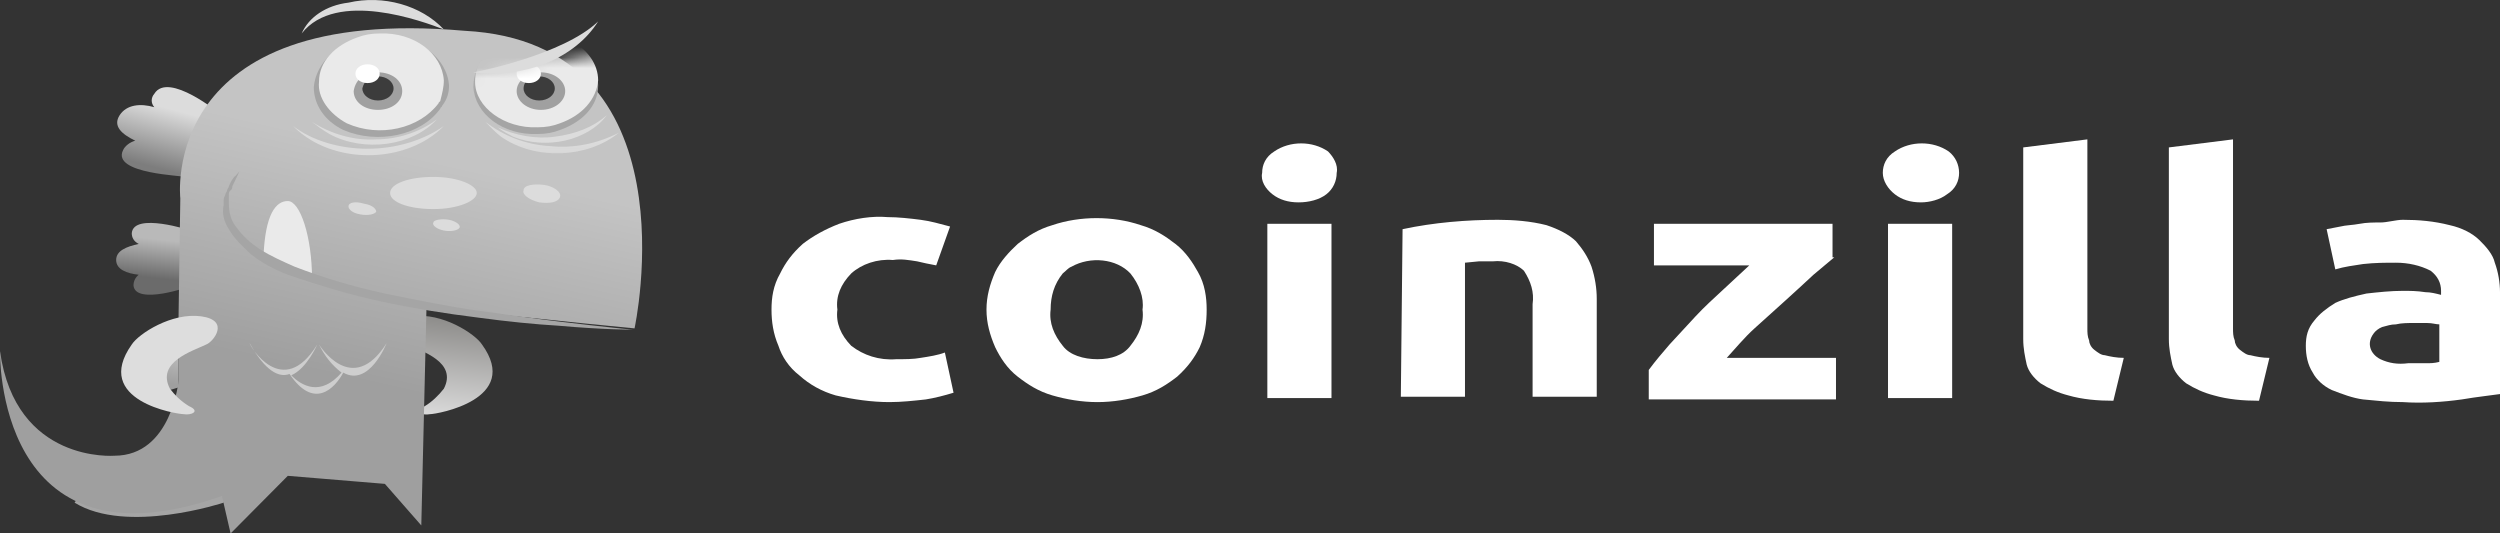 <svg width="239" height="51" viewBox="0 0 239 51" fill="none" xmlns="http://www.w3.org/2000/svg">
<rect x="0" y="0" width="239" height="51" fill="#333333" stroke="none"/>
<path d="M12.763 27.292C12.763 26.908 12.929 26.523 13.26 26.267C12.1 26.139 11.105 25.754 11.105 24.857C11.105 23.96 12.1 23.576 13.26 23.32C12.763 23.063 12.597 22.679 12.597 22.294C12.763 20.244 18.232 22.038 18.232 22.038V23.576V23.704V25.498V25.754V27.292C18.232 27.42 12.929 29.214 12.763 27.292Z" fill="url(#paint0_linear_3079_8334)"/>
<path d="M13.426 36.903C13.426 36.647 13.591 36.391 13.757 36.263C12.929 36.135 12.266 35.878 12.266 35.237C12.266 34.597 12.929 34.34 13.757 34.212C13.426 34.084 13.26 33.828 13.26 33.572C13.26 32.162 17.072 33.443 17.072 33.443V34.597V35.878V37.032C17.072 37.032 13.426 38.313 13.426 36.903Z" fill="url(#paint1_linear_3079_8334)"/>
<path d="M11.768 14.349C11.934 13.964 12.431 13.58 12.929 13.452C11.603 12.811 10.774 12.042 11.437 11.017C12.1 9.992 13.426 9.864 14.752 10.248C14.42 9.864 14.42 9.351 14.752 8.967C16.078 6.788 21.05 10.889 21.05 10.889L20.055 12.683L19.89 12.939L18.73 14.99L18.564 15.246L17.569 16.912C17.735 16.784 10.608 16.656 11.768 14.349Z" fill="url(#paint2_linear_3079_8334)"/>
<path d="M21.382 48.053C21.382 48.053 12.1 51.128 7.128 48.053L8.62 46.002H19.558C19.724 46.002 22.21 46.387 22.21 46.387L21.382 48.053Z" fill="#A5A5A5"/>
<path d="M38.95 32.931C40.276 33.572 43.757 34.597 42.431 37.16C41.933 37.8 41.27 38.441 40.608 38.826C39.447 39.467 40.442 39.723 41.105 39.595C41.768 39.595 49.889 38.185 46.077 32.931C45.414 31.906 42.265 29.855 39.447 30.24C36.63 30.624 38.287 32.675 38.95 32.931Z" fill="url(#paint3_linear_3079_8334)"/>
<path d="M17.072 34.34V36.391C17.072 36.391 16.409 43.567 10.94 43.567C10.94 43.567 1.493 44.336 0.001 33.572C0.001 33.572 -0.496 55.101 21.216 47.412L22.044 51L27.514 45.489L36.795 46.258L40.276 50.231L40.773 29.343C40.773 29.343 57.679 31.137 60.662 31.393C60.662 31.393 66.629 4.097 44.42 2.944C15.083 0.381 17.238 18.962 17.238 18.962L17.072 30.111V34.34Z" fill="url(#paint4_linear_3079_8334)"/>
<path d="M25.194 24.473C25.36 20.5 26.354 19.219 27.514 19.219C28.674 19.219 29.835 22.551 29.835 26.78L25.194 24.473Z" fill="#EAEAEA"/>
<path d="M37.293 18.45C37.293 19.347 39.116 19.988 41.437 19.988C43.757 19.988 45.58 19.219 45.58 18.45C45.58 17.681 43.757 16.912 41.437 16.912C39.116 16.912 37.293 17.553 37.293 18.45Z" fill="#DCDCDC"/>
<path d="M50.055 18.194C49.889 18.578 50.552 19.091 51.546 19.347C52.541 19.475 53.37 19.347 53.535 18.834C53.701 18.322 52.872 17.809 52.044 17.681C51.049 17.553 50.055 17.681 50.055 18.194Z" fill="#DCDCDC"/>
<path d="M33.315 19.731C33.315 19.988 33.646 20.372 34.475 20.5C35.138 20.628 35.801 20.5 35.967 20.244C35.967 19.988 35.635 19.603 34.807 19.475C33.978 19.219 33.315 19.347 33.315 19.731Z" fill="#DCDCDC"/>
<path d="M41.436 21.269C41.271 21.526 41.768 21.91 42.431 22.038C43.094 22.166 43.757 22.038 43.922 21.782C44.088 21.526 43.591 21.141 42.928 21.013C42.265 20.885 41.436 21.013 41.436 21.269Z" fill="#DCDCDC"/>
<path d="M30.332 32.931C30.332 32.931 29.337 35.237 27.846 35.878C28.84 36.904 30.663 37.929 32.652 35.622C31.657 34.853 30.995 33.956 30.497 32.931C30.497 32.931 33.646 38.057 36.961 32.803C36.961 32.803 35.304 37.032 32.818 35.622C31.989 37.16 30 39.21 27.68 35.75C26.685 36.135 25.359 35.494 23.868 32.803C23.868 33.059 27.017 38.313 30.332 32.931Z" fill="#CECECE"/>
<path d="M42.928 8.198C42.762 5.507 39.944 3.328 36.298 3.456C35.469 3.456 34.641 3.584 33.978 3.841C31.657 4.61 30.166 6.404 30 8.326C30 9.992 30.994 11.53 32.818 12.427C36.132 13.836 40.276 12.939 42.099 10.376C42.099 10.248 42.265 10.248 42.265 10.12C42.762 9.479 42.928 8.839 42.928 8.198Z" fill="#A5A5A5"/>
<path d="M42.431 7.685C42.265 5.122 39.613 3.072 36.298 3.2C35.469 3.2 34.806 3.328 34.144 3.584C31.989 4.353 30.497 5.891 30.497 7.813C30.331 9.351 31.492 10.889 33.149 11.786C36.298 13.196 40.11 12.299 41.933 9.864C41.933 9.736 42.099 9.736 42.099 9.607C42.265 8.967 42.431 8.326 42.431 7.685Z" fill="#EAEAEA"/>
<path d="M33.812 8.71C33.812 9.736 34.806 10.505 36.132 10.505C37.458 10.505 38.453 9.736 38.453 8.71C38.453 7.685 37.458 6.916 36.132 6.916C34.972 6.788 33.978 7.557 33.812 8.71C33.812 8.582 33.812 8.582 33.812 8.71Z" fill="#A0A0A0"/>
<path d="M34.641 8.454C34.641 9.095 35.304 9.607 36.133 9.607C36.962 9.607 37.624 9.095 37.624 8.454C37.624 7.813 36.962 7.301 36.133 7.301C35.47 7.173 34.807 7.685 34.641 8.454C34.807 8.326 34.641 8.326 34.641 8.454Z" fill="#3C3C3C"/>
<path d="M33.978 7.044C33.978 7.557 34.475 7.941 35.138 7.941C35.801 7.941 36.298 7.557 36.298 7.044C36.298 6.532 35.801 6.147 35.138 6.147C34.475 6.147 33.978 6.532 33.978 7.044Z" fill="white"/>
<path d="M35.138 14.221C37.79 14.221 40.442 13.452 42.431 12.042C39.447 15.118 33.812 15.759 29.834 13.452C29.171 13.068 28.509 12.555 28.011 12.042C29.834 13.452 32.486 14.221 35.138 14.221Z" fill="#DCDCDC"/>
<path d="M35.967 13.324C38.121 13.324 40.276 12.555 41.768 11.402C39.447 13.965 34.807 14.605 31.492 12.811C30.829 12.427 30.332 12.042 29.834 11.658C31.658 12.811 33.812 13.452 35.967 13.324Z" fill="#DCDCDC"/>
<path d="M36.464 28.83C39.447 29.471 42.596 29.983 45.745 30.368C48.563 30.752 51.215 31.009 53.37 31.137C57.679 31.521 60.496 31.521 60.496 31.521C60.496 31.521 57.845 31.265 53.535 30.752C51.381 30.496 48.729 30.111 45.911 29.727C43.094 29.343 39.944 28.702 36.795 28.061C33.812 27.42 30.829 26.523 28.177 25.498C27.017 24.985 25.857 24.473 24.862 23.832C23.868 23.191 23.205 22.551 22.542 21.654C22.044 21.013 21.879 20.244 21.879 19.475V19.219C21.879 19.091 21.879 19.091 21.879 18.962C21.879 18.834 21.879 18.706 21.879 18.578C21.879 18.45 21.879 18.322 22.044 18.194C22.21 18.065 22.21 17.937 22.21 17.809C22.376 17.425 22.542 17.168 22.707 16.784L22.873 16.399L22.542 16.784C22.21 17.04 22.044 17.425 21.879 17.809C21.879 17.937 21.713 18.065 21.713 18.194C21.713 18.322 21.547 18.45 21.547 18.578C21.547 18.706 21.381 18.834 21.381 19.091C21.381 19.219 21.381 19.219 21.381 19.347C21.381 19.475 21.381 19.475 21.381 19.603C21.216 20.372 21.381 21.141 21.879 21.91C22.376 22.807 23.205 23.576 24.033 24.345C25.028 25.114 26.188 25.754 27.514 26.267C30.497 27.292 33.481 28.189 36.464 28.83Z" fill="#A5A5A5"/>
<mask id="mask0_3079_8334" style="mask-type:luminance" maskUnits="userSpaceOnUse" x="44" y="4" width="18" height="11">
<path d="M44.917 14.862H61.325L61.988 4.481L44.917 7.173V14.862Z" fill="white"/>
</mask>
<g mask="url(#mask0_3079_8334)">
<path d="M45.248 8.326C45.414 10.889 48.066 12.939 51.381 12.811C52.21 12.811 52.873 12.683 53.536 12.427C55.69 11.658 57.182 10.12 57.182 8.198C57.182 6.66 56.188 5.122 54.53 4.225C51.381 2.815 47.569 3.713 45.746 6.147C45.746 6.276 45.58 6.276 45.58 6.404C45.414 7.044 45.248 7.685 45.248 8.326Z" fill="#A5A5A5"/>
<path d="M45.414 7.813C45.414 10.248 48.232 12.299 51.381 12.17C52.209 12.17 52.872 12.042 53.535 11.786C55.69 11.017 57.016 9.479 57.182 7.685C57.182 6.147 56.187 4.738 54.53 3.841C51.547 2.559 47.734 3.328 46.077 5.635C46.077 5.763 45.911 5.891 45.911 5.891C45.58 6.532 45.414 7.173 45.414 7.813Z" fill="#EAEAEA"/>
<path d="M51.712 10.505C52.994 10.505 54.033 9.701 54.033 8.71C54.033 7.72 52.994 6.916 51.712 6.916C50.431 6.916 49.392 7.72 49.392 8.71C49.392 9.701 50.431 10.505 51.712 10.505Z" fill="#A0A0A0"/>
<path d="M50.055 8.454C50.055 9.095 50.718 9.607 51.547 9.607C52.376 9.607 53.038 9.095 53.038 8.454C53.038 7.813 52.376 7.301 51.547 7.301C50.884 7.173 50.055 7.685 50.055 8.454Z" fill="#3C3C3C"/>
<path d="M52.541 13.965C54.861 14.221 57.182 13.708 59.171 12.683C56.187 15.118 51.215 15.374 47.9 13.068C47.403 12.683 46.906 12.171 46.409 11.658C48.066 12.939 50.221 13.836 52.541 13.965Z" fill="#DCDCDC"/>
<path d="M49.392 7.044C49.392 7.557 49.889 7.941 50.552 7.941C51.215 7.941 51.712 7.557 51.712 7.044C51.712 6.532 51.215 6.147 50.552 6.147C49.889 6.147 49.392 6.532 49.392 7.044Z" fill="white"/>
<path d="M53.038 13.068C55.027 12.811 56.685 12.171 58.011 11.017C56.187 13.452 52.21 14.349 49.061 13.068C48.563 12.811 48.066 12.555 47.569 12.171C49.226 12.939 51.215 13.324 53.038 13.068Z" fill="#DCDCDC"/>
</g>
<path d="M57.182 2.047C55.027 5.507 50.221 7.557 45.248 6.916C45.414 6.916 53.867 5.25 57.182 2.047Z" fill="#DCDCDC"/>
<path d="M42.431 2.815C40.442 2.047 32.155 -1.029 28.84 3.2C29.503 1.662 31.16 0.509 33.315 0.252C36.63 -0.516 40.276 0.509 42.431 2.815Z" fill="#DCDCDC"/>
<path d="M19.724 32.931C18.398 33.572 14.918 34.597 16.244 37.16C16.741 37.8 17.238 38.313 18.067 38.826C19.227 39.338 18.233 39.723 17.57 39.595C16.907 39.595 8.785 38.313 12.598 32.931C13.261 31.906 16.41 29.855 19.227 30.24C22.045 30.624 20.387 32.675 19.724 32.931Z" fill="#DDDDDD"/>
<path d="M73.756 29.599C73.756 28.446 73.922 27.292 74.585 26.139C75.082 25.114 75.745 24.217 76.739 23.32C77.734 22.551 78.894 21.91 80.22 21.397C81.711 20.885 83.369 20.628 84.861 20.756C85.855 20.756 87.015 20.885 88.01 21.013C89.004 21.141 89.833 21.397 90.827 21.654L89.501 25.37C88.838 25.242 88.175 25.114 87.678 24.985C86.849 24.857 86.186 24.729 85.358 24.857C83.866 24.729 82.374 25.242 81.38 26.139C80.385 27.164 79.888 28.317 80.054 29.599C79.888 30.88 80.385 32.034 81.38 33.059C82.54 33.956 84.032 34.469 85.689 34.34C86.518 34.34 87.347 34.34 88.01 34.212C88.838 34.084 89.667 33.956 90.33 33.7L91.159 37.544C90.33 37.8 89.335 38.057 88.507 38.185C87.347 38.313 86.186 38.441 85.026 38.441C83.369 38.441 81.546 38.185 79.888 37.8C78.562 37.416 77.402 36.775 76.408 35.878C75.413 35.109 74.75 34.084 74.419 33.059C73.922 31.906 73.756 30.752 73.756 29.599Z" fill="white"/>
<path d="M115.357 29.599C115.357 30.88 115.191 32.034 114.694 33.187C114.197 34.212 113.534 35.109 112.539 36.006C111.545 36.775 110.55 37.416 109.224 37.8C107.898 38.185 106.407 38.441 104.915 38.441C103.423 38.441 101.932 38.185 100.606 37.8C99.28 37.416 98.285 36.775 97.291 36.006C96.296 35.237 95.633 34.212 95.136 33.187C94.639 32.034 94.308 30.88 94.308 29.599C94.308 28.317 94.639 27.164 95.136 26.011C95.633 24.985 96.462 24.088 97.291 23.32C98.285 22.551 99.28 21.91 100.606 21.525C103.258 20.628 106.407 20.628 109.059 21.525C110.385 21.91 111.379 22.551 112.373 23.32C113.368 24.088 114.031 25.114 114.528 26.011C115.191 27.164 115.357 28.446 115.357 29.599ZM109.224 29.599C109.39 28.446 108.893 27.164 108.064 26.139C106.738 24.729 104.252 24.473 102.429 25.498C102.097 25.626 101.932 25.883 101.6 26.139C100.772 27.164 100.44 28.317 100.44 29.599C100.274 30.88 100.772 32.034 101.6 33.059C102.263 33.956 103.589 34.34 104.915 34.34C106.241 34.34 107.401 33.956 108.064 33.059C108.893 32.034 109.39 30.88 109.224 29.599Z" fill="white"/>
<path d="M127.787 16.528C127.787 17.297 127.456 18.065 126.793 18.578C126.13 19.091 125.136 19.347 124.141 19.347C123.147 19.347 122.318 19.091 121.655 18.578C120.992 18.065 120.495 17.297 120.661 16.528C120.661 15.759 120.992 14.99 121.821 14.477C123.312 13.452 125.467 13.452 126.959 14.477C127.456 14.99 127.953 15.759 127.787 16.528ZM127.29 38.057H121.158V21.397H127.29V38.057Z" fill="white"/>
<path d="M134.086 21.91C137.069 21.269 140.218 21.013 143.201 21.013C144.693 21.013 146.351 21.141 147.842 21.525C149.002 21.91 149.997 22.422 150.66 23.063C151.323 23.832 151.82 24.601 152.151 25.498C152.483 26.523 152.649 27.549 152.649 28.574V37.929H146.516V29.086C146.682 27.933 146.351 26.908 145.688 25.883C145.025 25.242 143.864 24.857 142.704 24.985C142.207 24.985 141.71 24.985 141.378 24.985L140.052 25.114V37.929H133.92L134.086 21.91Z" fill="white"/>
<path d="M175.355 24.601L173.367 26.267C172.538 27.036 171.709 27.805 170.715 28.702C169.72 29.599 168.726 30.496 167.731 31.393C166.737 32.29 165.908 33.315 165.079 34.212H175.521V38.185H157.621V35.366C158.284 34.469 158.947 33.7 159.61 32.931C160.439 32.034 161.267 31.137 162.096 30.24C162.925 29.343 163.919 28.446 164.748 27.677C165.577 26.908 166.405 26.139 167.234 25.37H158.118V21.397H175.19V24.601H175.355Z" fill="white"/>
<path d="M187.289 16.528C187.289 17.297 186.957 18.065 186.128 18.578C185.466 19.091 184.471 19.347 183.642 19.347C182.648 19.347 181.819 19.091 181.156 18.578C180.493 18.065 179.996 17.297 179.996 16.528C179.996 15.759 180.328 14.99 181.156 14.477C182.648 13.452 184.803 13.452 186.294 14.477C186.957 14.99 187.289 15.759 187.289 16.528ZM186.626 38.057H180.493V21.397H186.626V38.057Z" fill="white"/>
<path d="M202.039 38.313C200.548 38.313 199.056 38.185 197.73 37.8C196.736 37.544 195.907 37.16 195.078 36.647C194.415 36.135 193.918 35.494 193.752 34.853C193.587 34.084 193.421 33.315 193.421 32.418V14.093L199.553 13.324V31.393C199.553 31.777 199.553 32.162 199.719 32.546C199.719 32.803 199.885 33.187 200.216 33.443C200.548 33.7 200.879 33.956 201.211 33.956C201.708 34.084 202.371 34.212 203.034 34.212L202.039 38.313Z" fill="white"/>
<path d="M215.962 38.313C214.47 38.313 212.978 38.185 211.653 37.8C210.658 37.544 209.829 37.16 209.001 36.647C208.338 36.135 207.84 35.494 207.675 34.853C207.509 34.084 207.343 33.315 207.343 32.418V14.093L213.476 13.324V31.393C213.476 31.777 213.476 32.162 213.641 32.546C213.641 32.803 213.807 33.187 214.139 33.443C214.47 33.7 214.802 33.956 215.133 33.956C215.63 34.084 216.293 34.212 216.956 34.212L215.962 38.313Z" fill="white"/>
<path d="M229.719 21.013C231.21 21.013 232.702 21.141 234.194 21.525C235.354 21.782 236.348 22.294 237.011 22.935C237.674 23.576 238.337 24.345 238.503 25.114C238.834 26.011 239 27.036 239 27.933V37.672C238.171 37.8 236.845 37.929 235.354 38.185C233.531 38.441 231.542 38.569 229.719 38.441C228.393 38.441 227.232 38.313 225.906 38.185C224.912 38.057 223.918 37.672 222.923 37.288C222.094 36.904 221.431 36.263 221.1 35.622C220.603 34.853 220.437 33.956 220.437 33.059C220.437 32.162 220.603 31.393 221.266 30.624C221.763 29.983 222.426 29.471 223.255 28.958C224.083 28.574 225.078 28.317 226.238 28.061C227.398 27.933 228.558 27.805 229.719 27.805C230.381 27.805 231.044 27.805 231.873 27.933C232.37 27.933 232.868 28.061 233.365 28.189V27.805C233.365 27.036 233.033 26.395 232.37 25.883C231.376 25.37 230.216 25.114 229.056 25.114C228.061 25.114 227.067 25.114 225.906 25.242C225.078 25.37 224.083 25.498 223.255 25.754L222.426 21.91L223.752 21.654C224.249 21.525 224.912 21.525 225.575 21.397C226.238 21.269 226.901 21.269 227.564 21.269C228.227 21.269 229.056 21.013 229.719 21.013ZM230.216 34.725C230.879 34.725 231.376 34.725 231.873 34.725C232.37 34.725 232.702 34.725 233.199 34.597V31.009C232.868 31.009 232.536 30.88 232.039 30.88C231.542 30.88 231.044 30.88 230.713 30.88C230.216 30.88 229.553 30.88 229.056 31.009C228.558 31.009 228.227 31.137 227.73 31.265C227.398 31.393 227.067 31.649 226.901 31.906C226.238 32.803 226.569 33.828 227.564 34.34C228.393 34.725 229.221 34.853 230.216 34.725Z" fill="white"/>
<defs>
<linearGradient id="paint0_linear_3079_8334" x1="15.289" y1="22.905" x2="14.88" y2="26.6" gradientUnits="userSpaceOnUse">
<stop stop-color="#B9B9B9"/>
<stop offset="1" stop-color="#6B6B6B"/>
</linearGradient>
<linearGradient id="paint1_linear_3079_8334" x1="15.658" y1="32.953" x2="15.042" y2="36.431" gradientUnits="userSpaceOnUse">
<stop stop-color="#C2C2C2"/>
<stop offset="1" stop-color="#9F9F9F"/>
</linearGradient>
<linearGradient id="paint2_linear_3079_8334" x1="16.535" y1="10.481" x2="15.055" y2="16.074" gradientUnits="userSpaceOnUse">
<stop stop-color="#DCDCDC"/>
<stop offset="1" stop-color="#7D7D7D"/>
</linearGradient>
<linearGradient id="paint3_linear_3079_8334" x1="40.991" y1="39.638" x2="42.035" y2="30.293" gradientUnits="userSpaceOnUse">
<stop stop-color="#DADADA"/>
<stop offset="1" stop-color="#8D8C8A"/>
</linearGradient>
<linearGradient id="paint4_linear_3079_8334" x1="37.121" y1="14.339" x2="32.241" y2="35.974" gradientUnits="userSpaceOnUse">
<stop stop-color="#C4C4C4"/>
<stop offset="1" stop-color="#9F9F9F"/>
</linearGradient>
</defs>
</svg>
